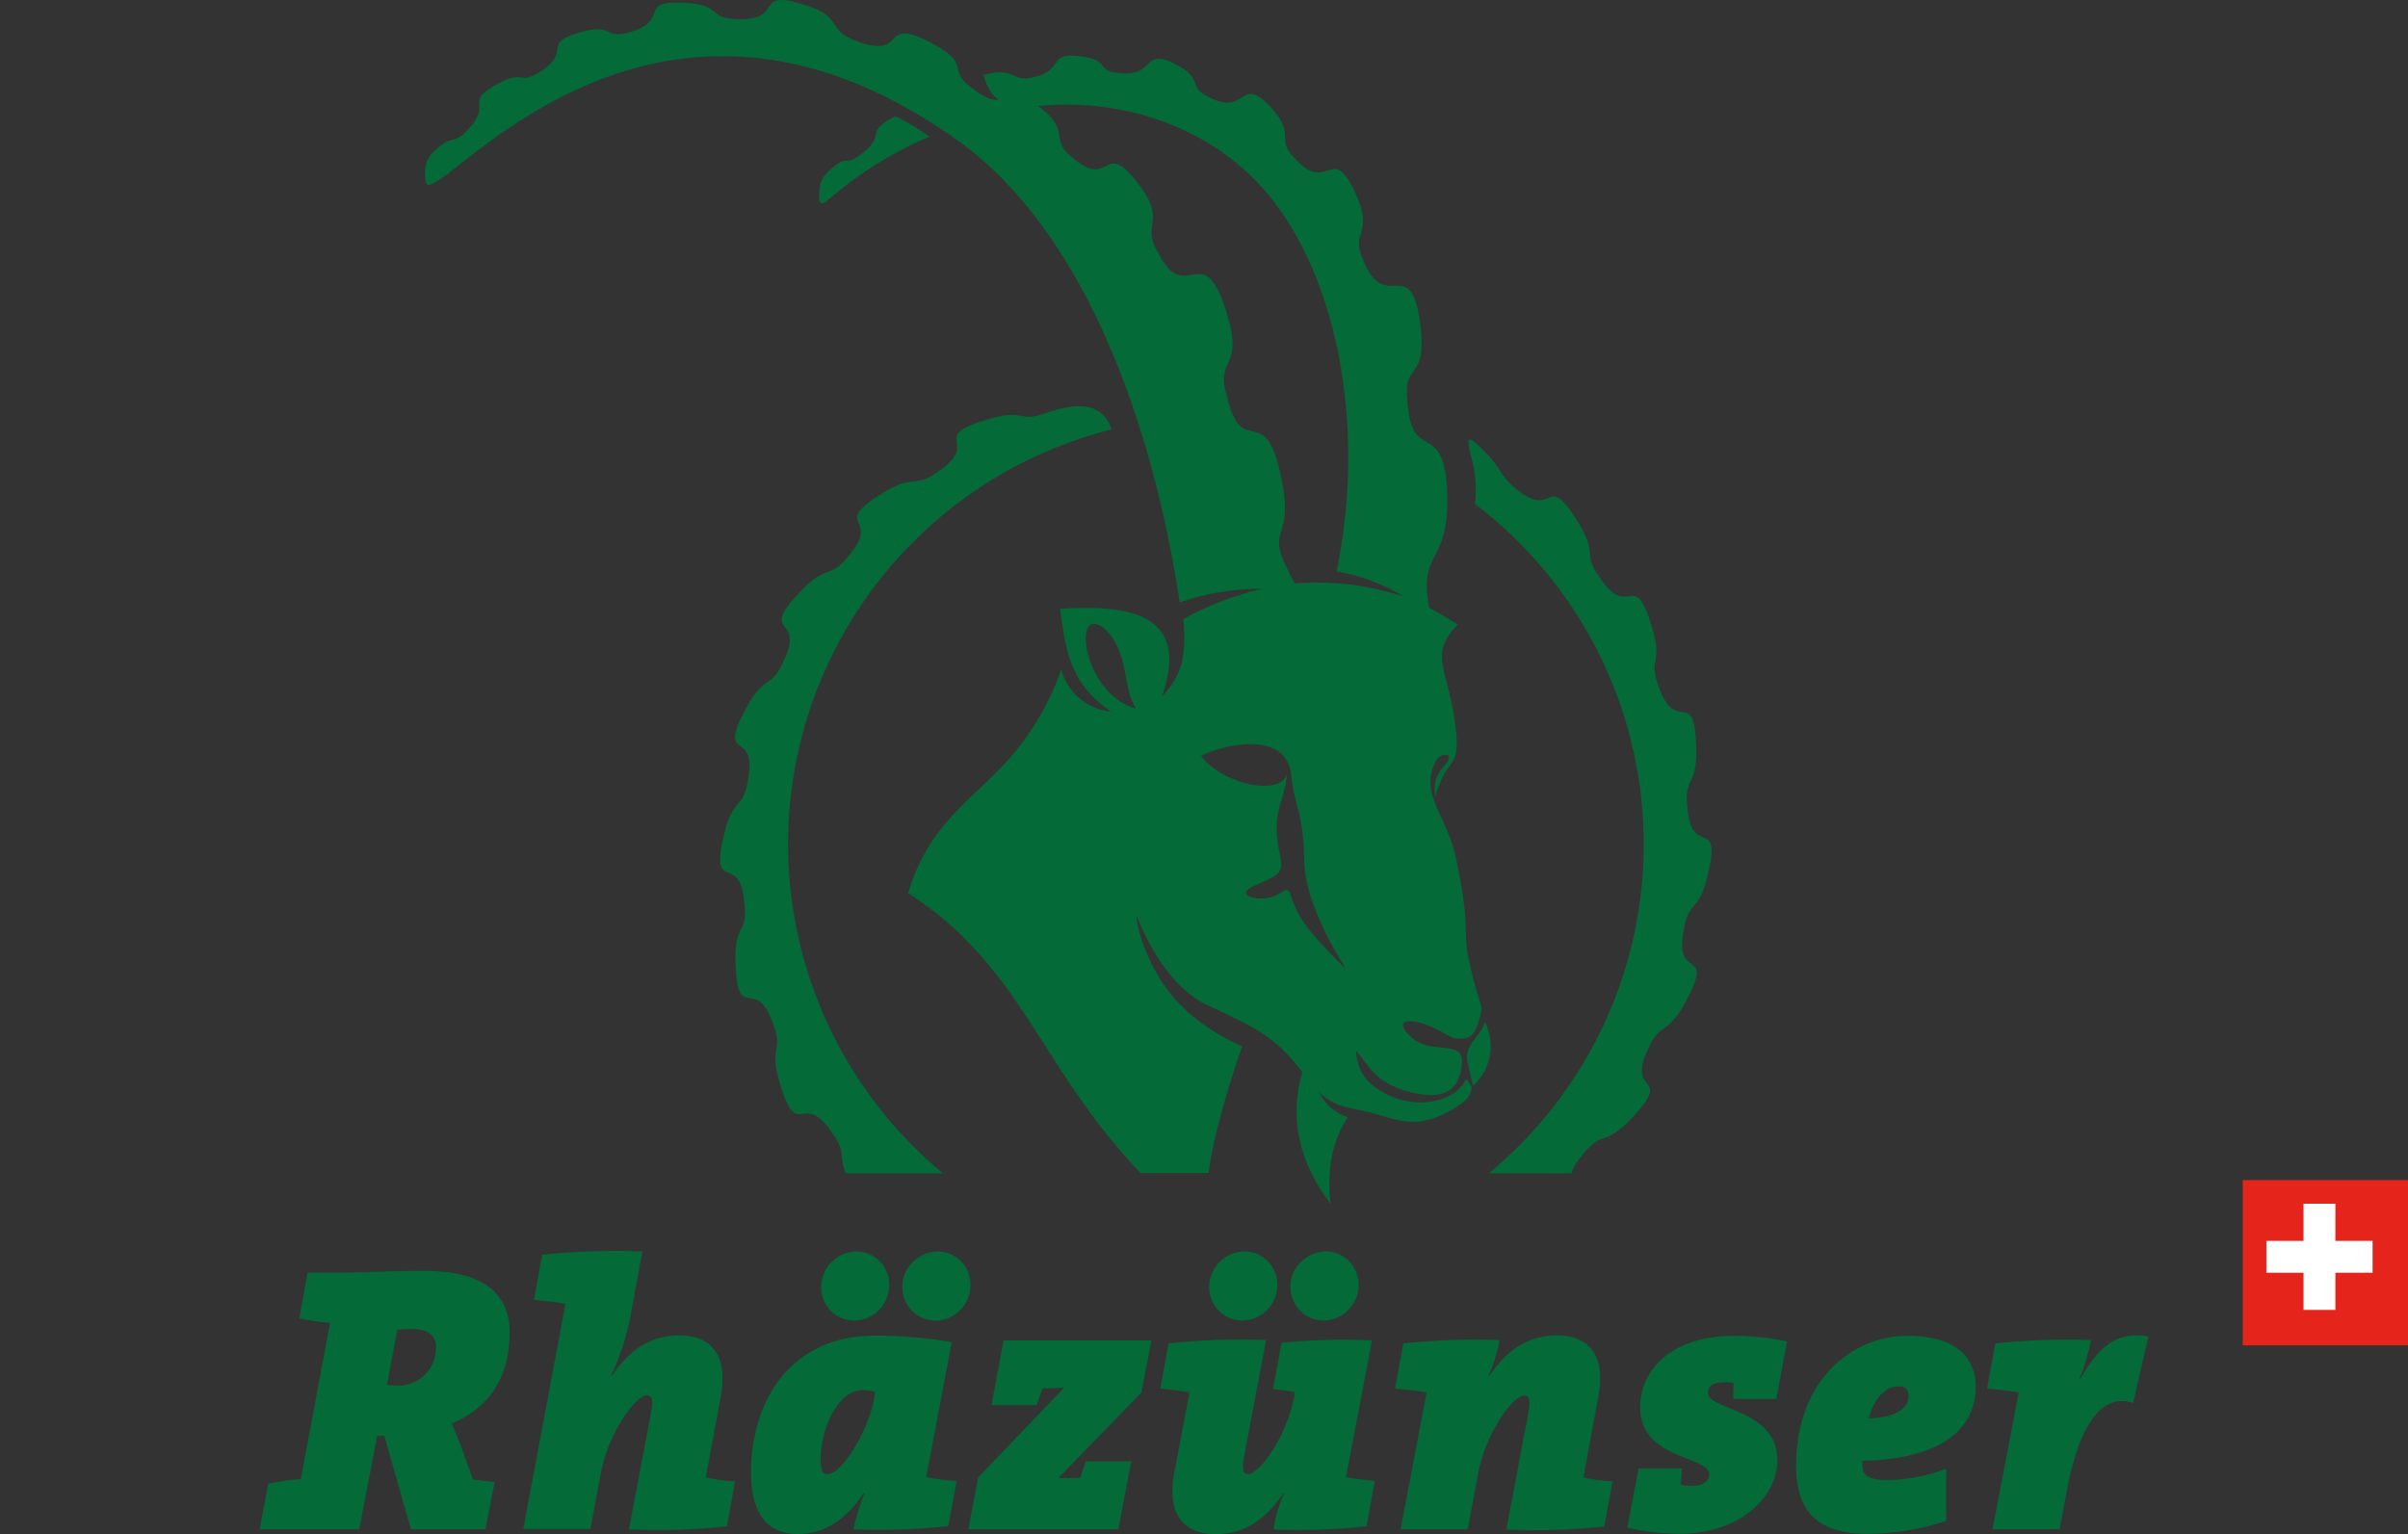 <?xml version="1.0" encoding="UTF-8"?>
<svg width="204px" height="130px" viewBox="0 0 204 130" version="1.1" xmlns="http://www.w3.org/2000/svg" xmlns:xlink="http://www.w3.org/1999/xlink">
    <rect x="0" y="0" width="204" height="130" fill="#333333" stroke="none"/>
    <!-- Generator: Sketch 62 (91390) - https://sketch.com -->
    <title>Artboard</title>
    <desc>Created with Sketch.</desc>
    <g id="Artboard" stroke="none" stroke-width="1" fill="none" fill-rule="evenodd">
        <g id="Group-2">
            <g id="Zeichenfläche-1" transform="translate(22, 0)" fill-rule="nonzero">
                <path d="M87.032,65.596 C86.431,67.569 81.441,66.396 79.755,64.04 C82.121,62.9 87.054,62.046 87.388,65.684 C87.629,68.276 88.444,68.868 88.485,72.898 C88.526,76.928 92.049,82.117 92.049,82.117 C92.049,82.117 89.222,79.517 88.109,77.619 C86.996,75.72 87.561,74.912 86.346,75.745 C85.132,76.578 82.335,75.958 84.167,75.093 C85.998,74.227 86.886,74.24 86.423,72.388 C85.62,68.638 86.856,68.084 87.021,65.588 M74.242,60.054 C70.294,58.958 69.079,52.98 70.639,52.87 C71.462,52.813 72.783,54.21 73.246,56.648 C73.57,58.363 73.685,59.114 74.242,60.054 M102.791,92.011 C104.314,90.646 104.73,88.429 103.805,86.605 C103.397,87.898 102.015,88.542 102.319,89.992 C102.572,91.2 102.755,91.778 102.791,92.011 M96.916,50.558 C94.861,49.867 92.718,49.472 90.552,49.385 C89.6,49.334 88.646,49.356 87.698,49.451 C84.789,44.229 87.698,46.355 86.601,40.771 C85.178,33.426 83.259,39.401 81.875,33.349 C81.019,30.146 83.476,31.374 81.85,26.291 C79.843,20.02 78.483,26.108 76.092,21.382 C74.623,19.028 76.849,18.817 74.601,15.79 C71.327,11.39 72.27,16.338 68.769,13.283 C66.968,11.894 68.635,11.091 66.247,9.212 L65.94,8.976 C73.233,8.286 80.268,10.806 84.794,15.746 C91.062,22.595 93.872,35.582 91.235,48.412 C93.247,48.763 95.174,49.491 96.916,50.558 M74.291,77.61 C74.291,77.61 76.334,83.295 80.227,85.148 C84.12,87 85.877,87.627 88.323,90.844 C87.169,94.83 88.139,98.666 90.725,102 C90.388,99.192 90.859,96.594 92.197,94.674 C91.119,94.336 90.231,93.564 89.746,92.545 C91.369,94.063 92.386,93.731 95.007,94.531 C97.214,95.203 98.572,95.463 101.179,93.934 C102.196,93.337 102.665,92.838 102.681,92.068 C102.459,91.841 102.289,91.208 102.086,91.624 C101.239,93.375 97.606,94.309 94.61,92.211 C93.277,91.279 92.965,90.181 92.877,89.019 C94.07,90.424 94.549,91.885 97.757,92.616 C100.965,93.348 101.755,91.764 101.848,90.002 C101.949,88.085 99.232,89.389 97.617,87.945 C96.003,86.501 97.187,86.194 98.975,86.893 C100.762,87.591 100.853,88.23 102.251,87.956 C103.06,87.797 103.367,86.298 103.545,85.454 C101.121,77.627 103.082,80.726 101.305,72.545 C100.546,69.038 98.267,67.405 99.591,64.58 C100.025,63.657 101.13,63.876 100.653,64.52 C100.175,65.164 99.262,65.89 99.616,67.498 C99.67,67.205 99.756,66.918 99.871,66.643 C100.861,63.98 101.79,65.122 101.258,61.188 C100.611,56.465 99.018,55.572 101.491,52.906 C100.822,52.522 100.066,52.01 99.071,51.495 C98.13,46.615 100.757,47.903 100.609,41.949 C100.425,35.193 97.519,39.651 97.206,33.73 C96.891,30.741 98.936,32.289 98.322,27.486 C97.524,21.269 95.356,26.817 93.458,21.974 C92.405,19.62 94.349,19.782 92.935,16.595 C90.793,11.751 90.569,16.694 87.646,13.362 C86.113,11.803 87.698,11.412 85.845,9.302 C82.971,6.033 83.758,10.012 80.375,8.206 C78.631,7.409 79.931,6.724 77.822,5.57 C74.56,3.784 76.114,6.653 72.64,6.168 C70.908,6.012 72.021,5.159 69.767,4.798 C66.441,4.283 68.465,6.075 65.183,6.612 C63.84,6.886 63.694,5.603 61.301,6.376 C61.72,7.472 61.816,7.842 62.576,8.45 C62.151,8.516 61.572,8.376 60.547,7.628 C57.994,5.787 60.426,5.546 57.059,3.724 C52.322,1.162 55.066,5.19 50.479,3.45 C48.031,2.521 49.383,1.447 46.367,0.469 C41.473,-1.115 44.79,1.839 40.261,1.614 C38.037,1.505 39.052,0.42 36.135,0.244 C31.748,-0.03 35.002,1.809 31.139,2.781 C29.22,3.266 29.889,2.025 27.367,2.68 C23.602,3.658 26.681,4.37 23.545,6.209 C21.963,7.138 22.349,5.935 20.255,7.055 C17.063,8.751 19.939,8.658 17.513,11.116 C16.276,12.371 16.416,11.261 14.771,12.82 C13.932,13.606 13.935,14.423 14.061,15.395 C14.478,18.576 32.403,-7.345 59.253,11.99 C69.817,19.601 75.634,35.777 77.943,51.043 C80.193,50.266 82.559,49.877 84.94,49.892 C82.601,50.43 80.35,51.294 78.253,52.459 C78.527,55.722 78.099,57.24 76.44,59.018 C78.941,51.848 73.425,51.229 67.81,51.593 C68.306,55.766 68.956,58.109 72.122,60.3 C70.11,60.108 68.429,58.689 67.903,56.739 C66.825,59.835 65.091,62.663 62.82,65.029 C59.87,68.098 56.544,70.205 54.94,75.684 C64.61,81.901 66.038,90.43 74.623,99.4 L80.38,99.4 C80.474,98.756 80.589,98.071 80.729,97.367 C81.472,93.663 83.232,88.657 83.232,88.657 C83.232,88.657 79.895,87.361 77.474,84.58 C75.053,81.8 74.184,78.082 74.288,77.594 M111.131,99.416 C111.244,98.994 111.548,98.446 112.206,97.699 C113.741,95.803 113.969,97.167 116.245,94.748 C119.921,90.833 115.614,92.945 117.684,88.767 C118.677,86.539 119.247,87.8 120.818,84.871 C123.357,80.139 119.743,83.295 120.659,78.723 C121.043,76.314 121.92,77.386 122.679,74.15 C123.908,68.923 121.232,72.906 120.933,68.254 C120.678,65.827 121.805,66.632 121.701,63.322 C121.531,57.955 119.982,62.5 118.487,58.076 C117.613,55.799 118.907,56.287 117.939,53.106 C116.387,47.966 116.064,52.75 113.478,48.87 C112.042,46.897 113.421,47.034 111.669,44.212 C108.839,39.648 109.799,44.317 106.262,41.275 C104.941,40.138 105.272,39.631 103.296,37.788 C102.511,37.056 102.144,36.864 102.591,38.533 C102.99,39.883 103.112,41.299 102.95,42.697 C111.751,49.389 117.015,59.729 117.245,70.777 C117.475,81.826 112.647,92.376 104.132,99.427 L111.131,99.416 Z M72.174,36.368 C71.264,33.785 68.736,34.27 66.609,34.998 C64.33,35.872 64.818,34.579 61.635,35.546 C56.492,37.097 61.282,37.42 57.399,40.007 C55.423,41.44 55.56,40.062 52.738,41.812 C48.171,44.643 52.881,43.714 49.799,47.215 C48.264,49.111 48.039,47.747 45.764,50.169 C42.084,54.081 46.391,51.969 44.324,56.147 C43.332,58.374 42.759,57.114 41.188,60.043 C38.649,64.775 42.262,61.618 41.347,66.188 C40.966,68.599 40.085,67.531 39.326,70.764 C38.1,75.991 40.774,72.008 41.072,76.66 C41.327,79.087 40.201,78.282 40.305,81.591 C40.475,86.959 42.027,82.413 43.518,86.838 C44.393,89.115 43.099,88.627 44.066,91.808 C45.618,96.948 45.942,92.164 48.53,96.044 C49.703,97.657 48.993,97.86 49.657,99.427 L57.882,99.427 C47.361,90.712 42.637,76.827 45.66,63.51 C48.684,50.192 58.942,39.704 72.196,36.379 M53.827,9.858 C50.954,11.365 53.353,11.349 50.786,13.182 C49.503,14.157 49.893,12.984 48.305,14.412 C47.751,14.834 47.425,15.49 47.422,16.187 C47.233,18.006 47.899,17.105 49.215,16.061 C51.507,14.225 54.043,12.714 56.75,11.573 C55.985,11.047 54.674,10.187 53.813,9.85" id="Shape" fill="#046A38"></path>
                <path d="M160,113.255 C157.393,112.741 155.771,114.124 154.248,116.832 L154.182,116.832 C154.605,115.776 154.925,114.68 155.138,113.56 C152.433,113.46 149.726,113.553 147.034,113.839 L146.335,117.671 C147.224,117.735 148.262,117.863 149.003,117.992 L149.003,118.09 L146.8,129.586 L152.489,129.586 L153.092,126.334 C154.268,120.054 156.396,118.09 158.717,118.895 L160,113.255 Z M139.694,118.285 C139.694,119.445 138.392,120.152 136.294,120.186 C136.674,118.931 137.436,117.48 138.835,117.48 C139.471,117.48 139.694,117.802 139.694,118.285 M145.382,117.511 C145.382,115.555 144.3,113.196 139.567,113.196 C135.022,113.196 130.162,116.829 130.162,124.21 C130.162,127.625 131.558,129.975 136.167,129.975 C138.445,129.97 140.707,129.601 142.871,128.879 L142.871,124.458 C141.306,125.058 139.652,125.384 137.979,125.423 C136.261,125.423 135.776,125.037 135.776,124.168 L135.776,123.788 C141.148,123.69 145.374,121.887 145.374,117.506 M129.391,113.674 C127.942,113.364 126.466,113.202 124.986,113.191 C119.65,113.191 116.949,116.025 116.949,119.247 C116.949,123.718 122.794,123.335 122.794,124.945 C122.794,125.504 122.287,125.912 121.365,125.912 C121.032,125.919 120.7,125.876 120.379,125.783 C120.441,125.335 120.473,124.883 120.476,124.43 L116.814,124.43 L115.861,129.461 C117.293,129.77 118.75,129.942 120.214,129.975 C125.445,129.975 128.573,126.851 128.573,123.729 C128.573,119.381 122.695,119.509 122.695,118.028 C122.695,117.416 123.171,117.126 124.072,117.126 C124.337,117.125 124.602,117.146 124.864,117.19 C124.834,117.578 124.834,118.092 124.834,118.542 L128.488,118.542 L129.391,113.674 Z M114.614,125.526 C113.781,125.485 112.952,125.377 112.136,125.205 L113.408,118.344 C113.958,115.51 113.132,113.16 109.881,113.16 C107.306,113.16 105.558,114.543 104.159,116.606 L104.096,116.606 C104.533,115.633 104.854,114.61 105.051,113.56 C102.326,113.46 99.597,113.553 96.885,113.839 L96.186,117.671 C97.078,117.735 98.113,117.863 98.856,117.992 L96.654,129.586 L102.339,129.586 L103.231,124.819 C103.865,121.465 106.153,118.252 107.138,118.252 C107.551,118.252 107.689,118.637 107.455,119.828 L105.613,129.609 C108.38,129.739 111.152,129.653 113.906,129.352 L114.614,125.526 Z M86.216,108.876 C86.221,108.13 85.934,107.412 85.417,106.88 C84.901,106.349 84.198,106.048 83.462,106.042 C81.819,106.042 80.475,107.371 80.434,109.038 C80.429,109.795 80.722,110.522 81.247,111.06 C81.771,111.597 82.486,111.9 83.231,111.903 C84.876,111.895 86.208,110.545 86.218,108.876 M93.102,108.876 C93.107,108.13 92.82,107.412 92.303,106.88 C91.787,106.349 91.084,106.048 90.348,106.042 C88.76,106.042 87.32,107.364 87.32,109.005 C87.308,109.766 87.597,110.501 88.122,111.045 C88.647,111.589 89.364,111.898 90.114,111.903 C91.759,111.895 93.091,110.545 93.102,108.876 M87.705,117.958 L87.642,118.313 C87.039,121.667 84.718,124.914 83.732,124.914 C83.319,124.914 83.181,124.528 83.416,123.335 L85.258,113.554 C82.501,113.451 79.741,113.544 76.997,113.834 L76.298,117.665 C76.997,117.729 78.046,117.858 78.776,117.986 L77.474,124.813 C76.923,127.647 77.749,130 81.001,130 C83.575,130 85.321,128.603 86.72,126.554 L86.783,126.554 C86.334,127.521 86.034,128.552 85.894,129.612 C88.523,129.713 91.157,129.62 93.774,129.332 L94.473,125.498 C93.774,125.434 92.725,125.305 92.028,125.177 L94.231,113.585 C91.677,113.468 89.118,113.532 86.574,113.778 L85.841,117.707 C86.508,117.771 87.177,117.866 87.716,117.964 M75.546,113.585 L63.019,113.585 L62,119.059 L65.813,119.059 C66.006,118.542 66.163,118.123 66.323,117.643 L66.895,117.643 C67.212,117.643 67.944,117.609 68.165,117.578 L60.857,125.21 L60.031,129.589 L72.741,129.589 L73.842,123.824 L69.987,123.824 C69.797,124.338 69.668,124.757 69.511,125.241 L68.842,125.241 C68.462,125.241 68.016,125.241 67.636,125.274 L74.69,118.009 L75.546,113.585 Z M53.335,108.882 C53.34,108.135 53.053,107.417 52.537,106.886 C52.02,106.355 51.317,106.053 50.582,106.048 C48.939,106.047 47.595,107.377 47.553,109.044 C47.549,109.8 47.841,110.528 48.366,111.065 C48.891,111.603 49.605,111.906 50.351,111.908 C51.995,111.901 53.327,110.551 53.338,108.882 M60.221,108.882 C60.226,108.135 59.939,107.417 59.423,106.886 C58.907,106.355 58.203,106.053 57.468,106.048 C55.879,106.048 54.439,107.37 54.439,109.01 C54.427,109.772 54.716,110.506 55.241,111.051 C55.766,111.595 56.484,111.904 57.234,111.908 C58.879,111.901 60.211,110.551 60.221,108.882 M52.151,117.964 L52.025,118.64 C51.515,121.312 49.324,124.92 48.115,124.92 C47.638,124.92 47.512,124.5 47.512,123.665 C47.512,121.217 48.911,117.796 51.069,117.796 C51.436,117.792 51.801,117.847 52.151,117.958 M58.633,113.739 C56.472,113.35 54.282,113.163 52.088,113.18 C45.127,113.18 41.625,118.526 41.625,124.774 C41.625,128.284 43.002,129.992 45.595,129.992 C47.798,129.992 49.665,128.798 51.157,126.546 L51.221,126.546 C50.828,127.537 50.52,128.559 50.298,129.603 C52.981,129.703 55.668,129.61 58.338,129.324 L59.037,125.49 C58.172,125.453 57.311,125.346 56.463,125.168 L58.633,113.739 Z M40.268,125.526 C39.435,125.485 38.606,125.377 37.79,125.205 L39.062,118.344 C39.612,115.51 38.786,113.16 35.535,113.16 C32.96,113.16 31.212,114.543 29.816,116.606 L29.75,116.606 C30.489,115.06 31.034,113.427 31.372,111.743 L32.421,106.042 C29.589,105.936 26.754,106.03 23.935,106.322 L23.236,110.153 C24.158,110.217 25.163,110.346 25.906,110.475 L22.327,129.572 L28.015,129.572 L28.905,124.805 C29.541,121.452 31.829,118.238 32.812,118.238 C33.225,118.238 33.362,118.623 33.131,119.814 L31.286,129.595 C34.054,129.725 36.827,129.639 39.582,129.338 L40.268,125.526 Z M14.937,114.191 C14.942,115.056 14.602,115.886 13.994,116.492 C13.387,117.098 12.564,117.429 11.713,117.411 C11.405,117.408 11.098,117.386 10.793,117.346 L11.649,112.677 C12.051,112.63 12.454,112.609 12.858,112.612 C14.32,112.612 14.953,113.224 14.953,114.191 M21.182,112.967 C21.182,109.552 18.896,107.686 13.844,107.686 C11.333,107.686 8.662,107.845 6.567,107.845 L4.056,107.845 L3.356,111.71 C4.215,111.898 5.085,112.028 5.961,112.098 L3.483,125.333 C2.558,125.405 1.639,125.534 0.73,125.719 L0,129.584 L8.436,129.584 L9.953,121.664 L10.556,121.664 L12.814,129.584 L19.133,129.584 L19.896,125.59 C19.45,125.526 18.503,125.428 18.059,125.364 L17.2,122.949 C16.925,122.145 16.564,121.37 16.278,120.63 C19.805,119.118 21.171,116.315 21.171,112.967" id="Shape" fill="#046A38"></path>
                <g id="Group" transform="translate(168, 100)">
                    <rect id="Rectangle" fill="#E5241B" x="0" y="0" width="14" height="14"></rect>
                    <polyline id="Path" fill="#FFFFFF" points="11 5.151 7.849 5.151 7.849 2 5.149 2 5.149 5.151 2 5.151 2 7.849 5.149 7.849 5.149 11 7.849 11 7.849 7.849 11 7.849 11 5.151"></polyline>
                </g>
            </g>
            <g id="Rectangle-2" transform="translate(0, 89)">
                <rect id="Rectangle" x="0" y="0" width="22" height="41"></rect>
            </g>
        </g>
    </g>
</svg>